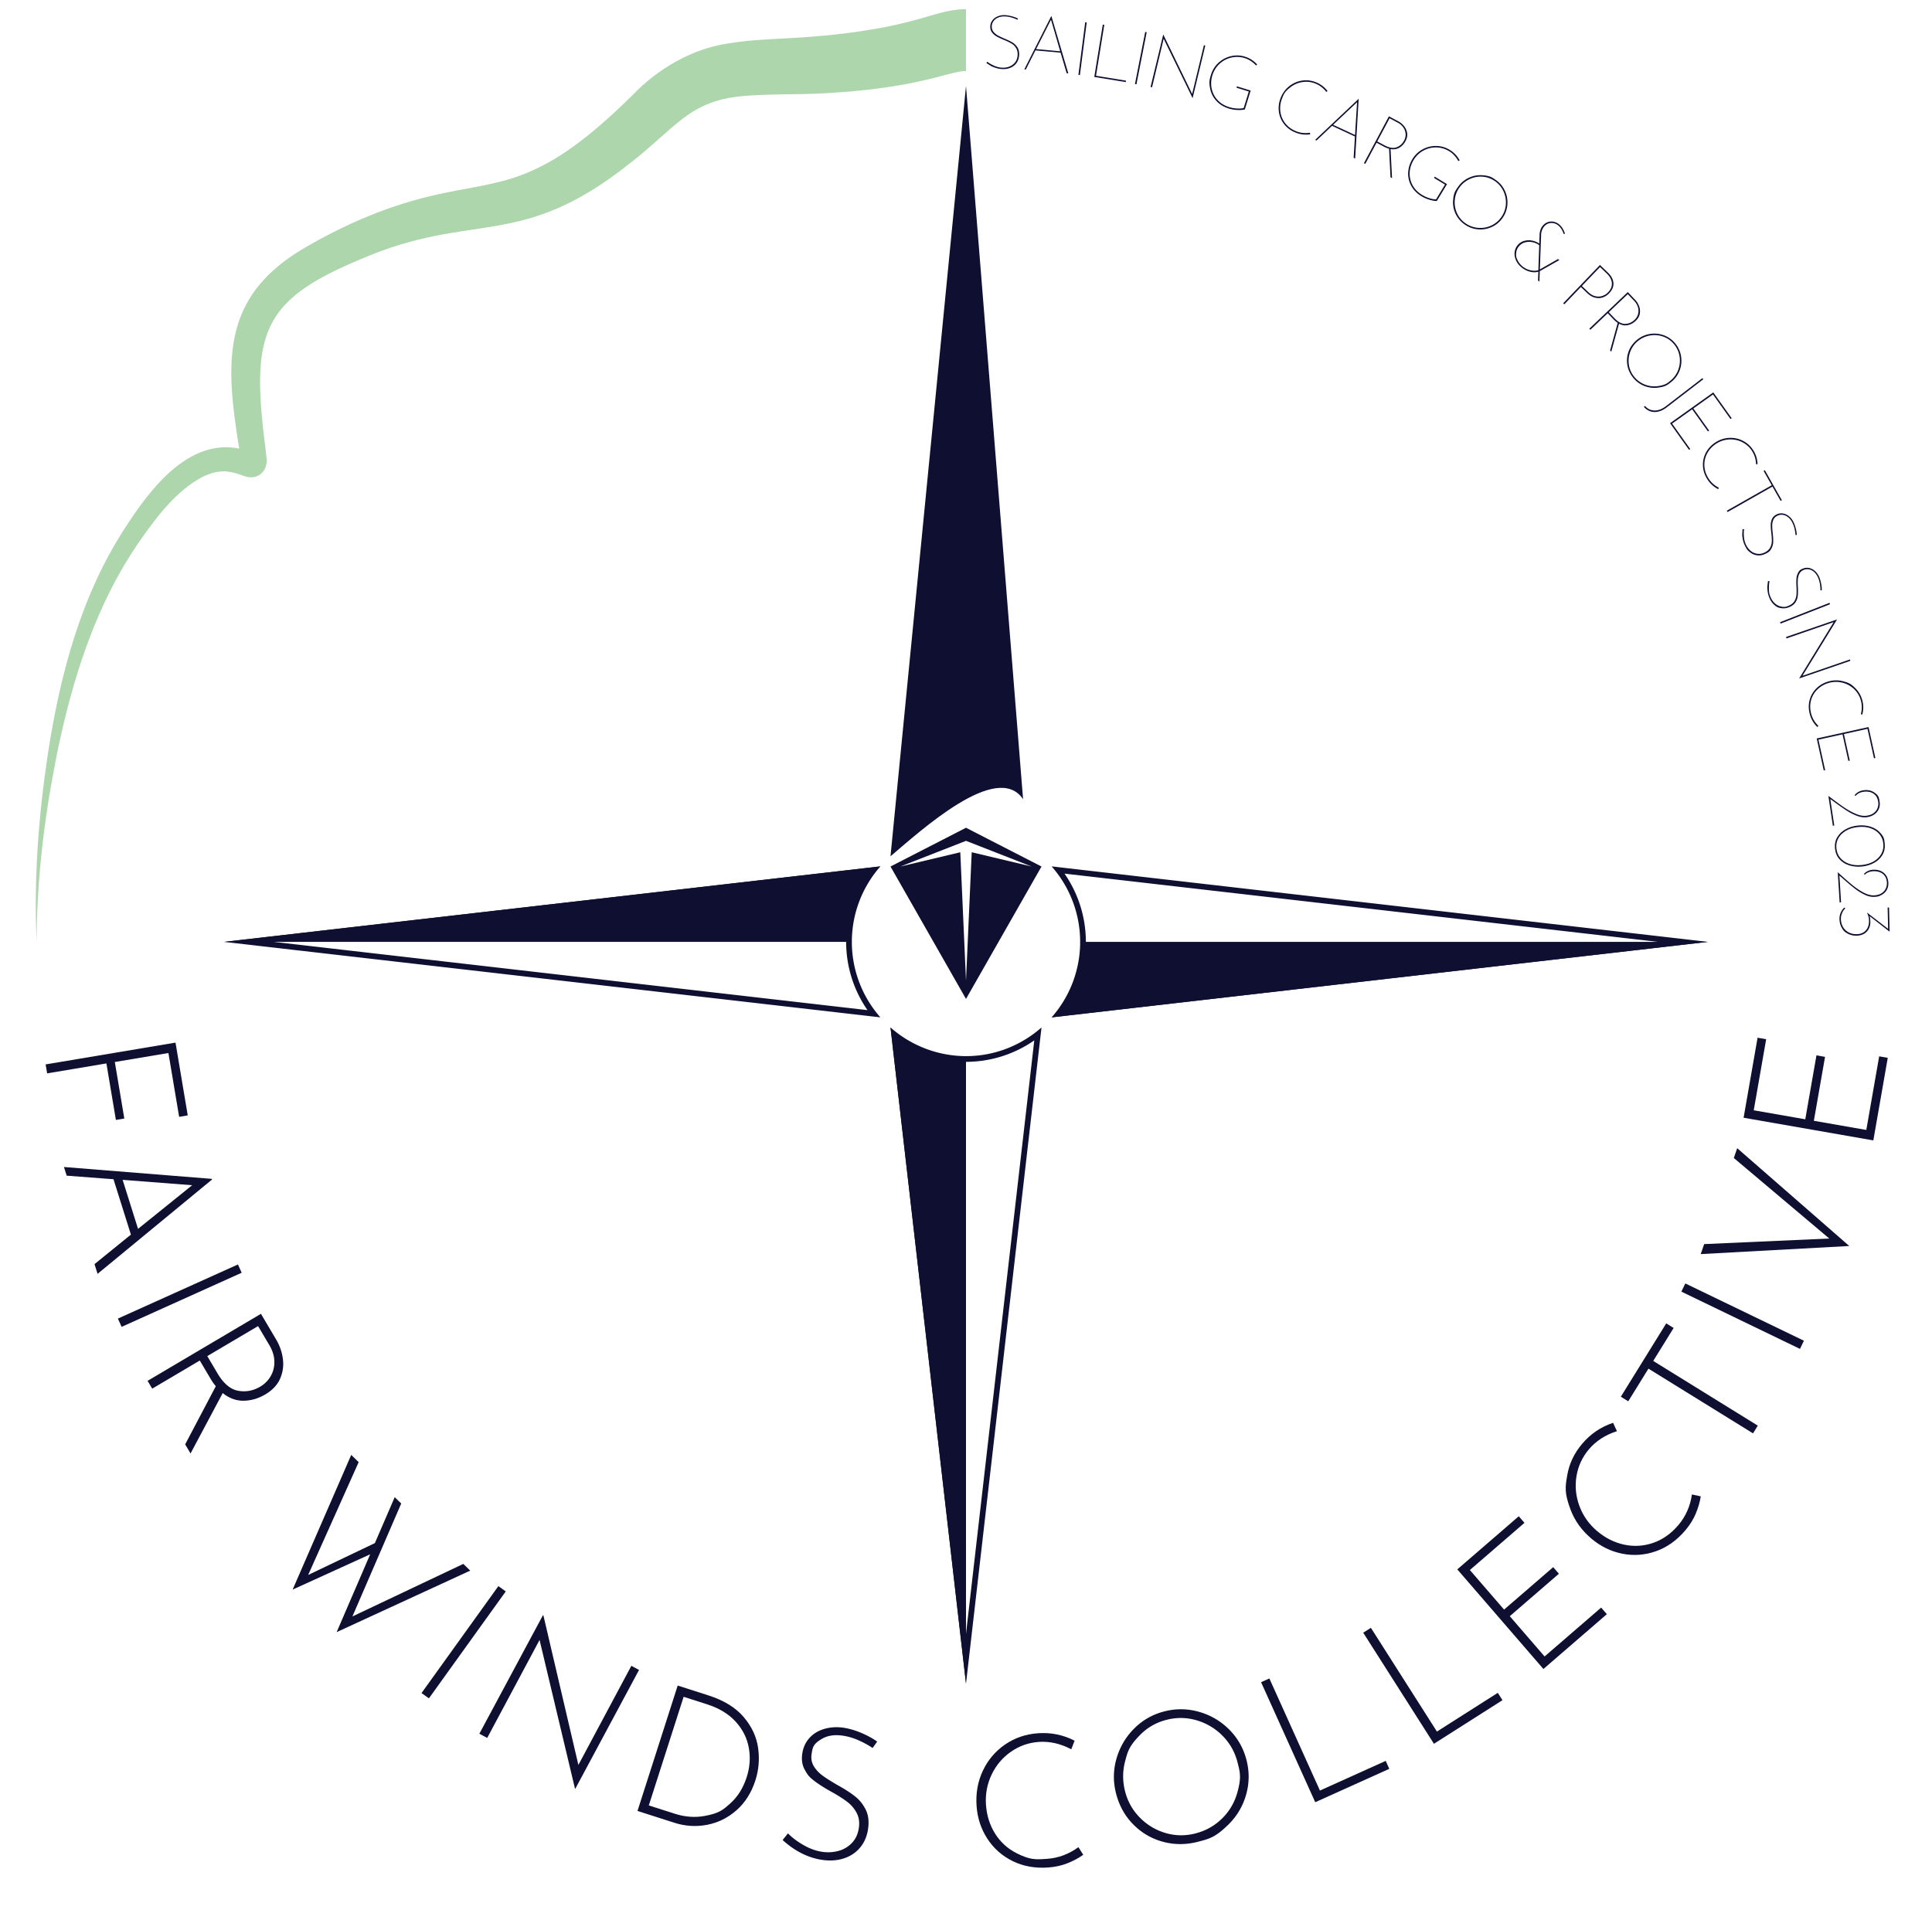 <?xml version="1.0" encoding="UTF-8"?>
<svg data-bbox="12.54 3.195 649.609 651.431" viewBox="0 0 677.002 670.448" xmlns="http://www.w3.org/2000/svg" data-type="color">
    <g>
        <g>
            <path d="M303.983 306.201a42 42 0 0 0-7.481 23.924c0 8.597 2.628 16.93 7.478 23.924L96.003 330.125zm4.52-2.533L78.501 330.125l230 26.457a39.98 39.98 0 0 1-10-26.457c0-9.9 3.663-19.266 10-26.457" fill="#0f1031" data-color="1"/>
            <path d="M373.02 306.202 581 330.125 373.025 354.05a41.96 41.96 0 0 0 7.478-23.924c0-8.59-2.63-16.924-7.482-23.924m-4.519-2.533a40.02 40.02 0 0 1 10 26.457 39.98 39.98 0 0 1-10 26.457l230.001-26.458z" fill="#0f1031" data-color="1"/>
            <path d="M314.577 364.647a42 42 0 0 0 23.968 7.522c8.552 0 16.87-2.642 23.88-7.517l-23.923 207.972zm-2.533-4.522 26.458 230 26.456-230c-7.063 6.232-16.346 10.044-26.413 10.044-9.9 0-19.31-3.707-26.501-10.044" fill="#0f1031" data-color="1"/>
            <path d="m358.502 280.125-20-250-26.458 270c10.507-8.891 37.414-33.565 46.458-20" fill="#0f1031" data-color="1"/>
            <path d="m598.502 330.126-230 26.457s4.87-2.935 7.783-11.457c3.997-11.694 2.217-15 2.217-15z" fill="#0f1031" data-color="1"/>
            <path d="m338.5 590.125-26.456-230s2.935 4.87 11.457 7.783c11.694 3.997 14.998 2.296 14.998 2.296z" fill="#0f1031" data-color="1"/>
            <path d="m78.502 330.125 230-26.457s-4.87 2.935-7.783 11.457c-3.997 11.695-2.217 15-2.217 15z" fill="#0f1031" data-color="1"/>
            <path d="m338.502 290.125-26.457 13.587 26.457 46.413 26.457-46.413zm0 53.587-2-45-21.002 5 23.001-9 23 9-21-5z" fill="#0f1031" data-color="1"/>
        </g>
        <path d="M338.496 24.897c-.637.012-1.472.042-2.132.182-3.822.718-7.322 1.884-11.395 2.804-11.41 2.725-22.906 4.02-34.519 4.723-10.656.721-22.206.114-32.344 1.302-7.077.882-12.942 3.23-18.532 7.394-6.459 5.008-12.151 10.837-18.719 15.831-38.777 30.953-54.985 16.56-94.564 33.759-31.909 13.31-37.877 24.128-34.197 58.38.34 3.878 1.007 7.748 1.334 11.655.337 4.07-2.966 7.386-7.313 6.093-1.042-.29-1.626-.532-2.247-.74-4.538-1.697-8.485-1.298-12.777.81-8.94 4.604-15.864 13.59-21.692 21.921-15.738 22.338-24.069 48.91-29.5 75.545-4.305 21.563-7.053 43.546-7.05 65.58-1.051-22.09.66-44.266 3.955-66.134 4.258-27.486 11.532-55.115 26.875-78.748 8.991-14.042 23.577-33.56 42.893-27.295.692.212 1.406.444 1.699.501.06.013.089.011.006-.004-.087-.008-.29-.06-.82.02-.25.042-.62.137-1.005.332-.85.312-1.832 1.706-1.877 2.24-.111.491-.059.388-.085.269-.534-3.61-1.24-7.255-1.721-10.89-4.015-27.34-2.744-47.522 23.121-63.05 14.921-8.842 30.927-15.674 47.9-19.333 8.267-1.823 16.01-2.797 23.825-5.01 12.247-3.475 22.494-10.363 32.5-18.99 3.979-3.44 7.861-7.074 11.66-10.841 8.757-9.07 20.658-16.15 33.462-17.99 6.24-1.054 12.048-1.315 17.586-1.634 10.864-.528 21.23-1.363 31.818-3.124 8.022-1.251 15.107-3.041 22.918-5.403l2.27-.615c.863-.197 1.609-.412 2.584-.583l1.398-.26 1.522-.195c.993-.146 2.113-.153 3.167-.204z" fill="#99cc99" opacity=".8" data-color="2"/>
        <g>
            <path d="M354.478 6.144a9.5 9.5 0 0 0-2.291-.385q-1.325-.054-2.377.38t-1.642 1.245a3.25 3.25 0 0 0-.632 1.818q-.045 1.085.56 1.88.603.794 1.537 1.322.933.529 2.471 1.175 1.617.677 2.666 1.303t1.734 1.689.62 2.651q-.065 1.59-.84 2.737a4.85 4.85 0 0 1-2.075 1.732q-1.296.584-2.912.517a8.7 8.7 0 0 1-2.487-.447q-1.139-.39-1.604-.675c-.465-.285-.827-.52-1.55-.992l.283-.466q.951.755 2.397 1.398t2.875.701q1.35.056 2.55-.426a4.6 4.6 0 0 0 1.985-1.523q.786-1.043.848-2.55.06-1.458-.59-2.439c-.65-.98-.985-1.18-1.66-1.58q-1.009-.597-2.6-1.247-1.565-.647-2.537-1.204a5.2 5.2 0 0 1-1.612-1.42q-.642-.86-.592-2.079.051-1.217.75-2.13.702-.913 1.861-1.396 1.161-.483 2.537-.427 1.033.042 2.359.389 1.324.346 2.233.834l-.228.388a13 13 0 0 0-2.037-.773" fill="#0f1031" data-color="1"/>
            <path d="m371.651 18.466-8.814-.802-3.376 6.691-.527-.048 9.442-18.672.053.005 5.917 20.07-.581-.053zm-.14-.492-3.224-11.07-5.222 10.302z" fill="#0f1031" data-color="1"/>
            <path d="m380.8 7.86-2.384 18.45-.525-.068 2.383-18.45z" fill="#0f1031" data-color="1"/>
            <path d="m386.964 8.695-2.905 17.865 10.514 1.71-.08.497-11.039-1.795 2.987-18.362z" fill="#0f1031" data-color="1"/>
            <path d="m401.818 11.299-3.59 18.253-.52-.102 3.59-18.253z" fill="#0f1031" data-color="1"/>
            <path d="m422.354 15.963-4.44 18.42-.026-.006-10.117-20.786-4.075 17.01-.515-.125 4.43-18.368.025.006 10.11 20.811 4.12-17.08z" fill="#0f1031" data-color="1"/>
            <path d="M433.491 38.54a12 12 0 0 1-2.87-.498q-2.684-.83-4.375-2.67-1.693-1.839-2.182-4.251c-.489-2.412-.231-3.247.286-4.919q.773-2.506 2.647-4.216a9.65 9.65 0 0 1 4.33-2.296 9.15 9.15 0 0 1 4.91.172q2.507.774 4.285 2.738l-.385.353a9.2 9.2 0 0 0-1.82-1.561 8.7 8.7 0 0 0-2.203-1.04 8.7 8.7 0 0 0-4.664-.166 9 9 0 0 0-4.1 2.186q-1.767 1.632-2.495 3.987-.734 2.38-.273 4.658a8.3 8.3 0 0 0 2.046 4.016q1.585 1.737 4.092 2.511 1.214.376 2.613.475 1.398.1 2.474-.151l1.79-5.798-4.304-1.33.148-.481 4.811 1.486-2.041 6.609q-1.167.278-2.72.186" fill="#0f1031" data-color="1"/>
            <path d="M454.031 46.482q-2.559-1.021-4.08-2.999a8.9 8.9 0 0 1-1.822-4.408q-.3-2.43.653-4.818.983-2.46 2.985-4.045a9.4 9.4 0 0 1 4.48-1.963q2.475-.381 4.888.582a9.45 9.45 0 0 1 4.053 3.073l-.415.32q-1.56-2.022-3.825-2.926a8.6 8.6 0 0 0-4.598-.523q-2.36.37-4.261 1.88c-1.901 1.51-2.21 2.282-2.824 3.824a9.2 9.2 0 0 0-.62 4.517 8.3 8.3 0 0 0 1.7 4.174q1.437 1.872 3.873 2.845 2.264.903 4.789.513l.128.536a9.55 9.55 0 0 1-5.104-.582" fill="#0f1031" data-color="1"/>
            <path d="m474.788 47.84-8.021-3.74-5.444 5.151-.48-.224 15.21-14.37.048.023-1.232 20.887-.528-.246zm.034-.51.717-11.508-8.402 7.923z" fill="#0f1031" data-color="1"/>
            <path d="m487.255 62.146-.51-10.031a8.3 8.3 0 0 1-1.784-.71l-2.596-1.384-3.95 7.414-.468-.249 8.748-16.417 3.368 1.794q1.052.561 1.92 1.608a5 5 0 0 1 1.093 2.43q.225 1.38-.572 2.878-.786 1.472-2.128 2.274-1.343.801-3.102.494l.519 10.186zm2.122-10.52q1.724-.642 2.646-2.374.612-1.145.518-2.351a4.46 4.46 0 0 0-.808-2.232 5.3 5.3 0 0 0-1.883-1.65l-2.924-1.557-4.324 8.115 2.526 1.346q2.526 1.346 4.249.703" fill="#0f1031" data-color="1"/>
            <path d="M500.802 69.975q-1.485-.465-2.664-1.177-2.405-1.453-3.602-3.648a8.74 8.74 0 0 1-1.089-4.653q.108-2.458 1.466-4.704 1.356-2.245 3.588-3.45a9.65 9.65 0 0 1 4.756-1.182 9.15 9.15 0 0 1 4.723 1.354 9.45 9.45 0 0 1 3.498 3.693l-.46.248q-.548-1.042-1.39-1.954c-.841-.912-1.19-1.122-1.885-1.543a8.7 8.7 0 0 0-4.486-1.287 9 9 0 0 0-4.507 1.13q-2.108 1.157-3.384 3.266-1.288 2.132-1.391 4.453a8.3 8.3 0 0 0 1.014 4.392q1.117 2.07 3.364 3.426 1.088.659 2.42 1.093 1.335.434 2.437.45l3.14-5.193-3.856-2.33.26-.431 4.31 2.605-3.579 5.919q-1.2-.013-2.683-.477" fill="#0f1031" data-color="1"/>
            <path d="M514.694 62.31q2.301-1.078 4.83-.883c2.528.195 3.23.685 4.637 1.664s2.466 2.24 3.18 3.781a9.6 9.6 0 0 1 .868 4.852 9.3 9.3 0 0 1-1.672 4.648 9.2 9.2 0 0 1-3.773 3.169 9.5 9.5 0 0 1-4.836.846 9.37 9.37 0 0 1-4.642-1.683q-2.13-1.485-3.21-3.738-1.078-2.253-.888-4.752c.19-2.499.707-3.238 1.736-4.717a9.37 9.37 0 0 1 3.77-3.187m-4.92 7.876a9 9 0 0 0 .792 4.54 8.54 8.54 0 0 0 2.943 3.52 9 9 0 0 0 4.43 1.615 9 9 0 0 0 4.587-.792 8.7 8.7 0 0 0 3.576-3 8.74 8.74 0 0 0 1.567-4.382 9.2 9.2 0 0 0-.814-4.604 8.67 8.67 0 0 0-2.981-3.579q-2.045-1.423-4.441-1.575a9 9 0 0 0-4.562.892 9 9 0 0 0-3.527 3 8.73 8.73 0 0 0-1.57 4.365" fill="#0f1031" data-color="1"/>
            <path d="m539.566 95.035-.131 3.682-.49-.407.113-3.078q-1.337.405-2.955-.01a7.5 7.5 0 0 1-2.964-1.534q-1.326-1.1-1.934-2.503-.61-1.402-.455-2.79a4.6 4.6 0 0 1 1.053-2.468 4.53 4.53 0 0 1 2.218-1.465q1.336-.405 2.761-.15 1.425.254 2.61 1.067l.119-3.624q.15-.804.368-1.417.216-.613.725-1.224.745-.895 1.765-1.254a3.8 3.8 0 0 1 2.077-.135 4.4 4.4 0 0 1 1.932.952q1.343 1.118 2.009 3.22l-.421.133q-.691-1.987-1.853-2.953-1.202-1-2.634-.914-1.432.084-2.397 1.246a4 4 0 0 0-.63 1.027q-.224.537-.31.932-.087.393-.095.488l-.461 12.575 6.364-3.634.448.372zm-3.264-.302q1.575.345 2.761-.047l.306-8.74q-.991-.756-2.316-1.048a5.5 5.5 0 0 0-2.63.054 4.13 4.13 0 0 0-2.168 1.385q-.849 1.02-.965 2.3c-.116 1.28.077 1.696.468 2.525q.585 1.245 1.706 2.177a6.6 6.6 0 0 0 2.838 1.394" fill="#0f1031" data-color="1"/>
            <path d="M565.364 99.125q.189 1.907-1.515 3.686a5.5 5.5 0 0 1-2.247 1.443q-1.276.43-2.707.066-1.434-.363-2.81-1.685l-2.122-2.036-5.816 6.063-.381-.367 12.877-13.426 2.792 2.678q1.74 1.67 1.93 3.578m-6.19 4.73q1.366.261 2.48-.192c1.114-.453 1.367-.716 1.867-1.24q1.45-1.51 1.292-3.259-.159-1.75-1.747-3.271l-2.39-2.293-6.365 6.636 2.123 2.036q1.378 1.32 2.74 1.583" fill="#0f1031" data-color="1"/>
            <path d="m564.2 122.838 2.671-9.682a8.3 8.3 0 0 1-1.469-1.236l-2.029-2.13-6.082 5.794-.366-.383 13.47-12.83 2.632 2.762q.822.863 1.317 2.132.494 1.267.272 2.65-.22 1.38-1.449 2.55-1.21 1.151-2.734 1.49-1.528.337-3.1-.507l-2.713 9.831zm5.324-9.317q1.839-.069 3.26-1.42.938-.897 1.23-2.07a4.46 4.46 0 0 0-.064-2.373 5.3 5.3 0 0 0-1.27-2.158l-2.284-2.399-6.658 6.342 1.974 2.073q1.974 2.072 3.812 2.005" fill="#0f1031" data-color="1"/>
            <path d="M578.003 117.08a9.5 9.5 0 0 1 4.893.39 9.2 9.2 0 0 1 4.053 2.804 9.3 9.3 0 0 1 2.098 4.472 9.56 9.56 0 0 1-.411 4.911q-.851 2.402-2.814 4.061c-1.963 1.66-2.796 1.803-4.462 2.09a9.5 9.5 0 0 1-4.89-.43 9.37 9.37 0 0 1-4.052-2.82q-1.676-1.984-2.138-4.439a9.2 9.2 0 0 1 .366-4.82q.828-2.366 2.892-4.111a9.37 9.37 0 0 1 4.465-2.108m-6.784 6.342a9 9 0 0 0-.404 4.592 8.53 8.53 0 0 0 1.937 4.158 8.96 8.96 0 0 0 3.863 2.702q2.272.82 4.638.417c2.366-.403 2.986-.928 4.227-1.978a8.73 8.73 0 0 0 2.643-3.83 9.2 9.2 0 0 0 .4-4.658 8.66 8.66 0 0 0-1.959-4.226q-1.608-1.903-3.885-2.667a9 9 0 0 0-4.637-.313 9 9 0 0 0-4.182 1.99 8.73 8.73 0 0 0-2.641 3.813" fill="#0f1031" data-color="1"/>
            <path d="M581.024 144.274q-1.506.324-2.797-.138a5 5 0 0 1-2.189-1.543l.4-.307q1.31 1.532 3.307 1.585t4.076-1.546l12.73-9.789.307.4-12.794 9.836q-1.533 1.18-3.04 1.502" fill="#0f1031" data-color="1"/>
            <path d="m606.806 146.582-.41.292-6.135-8.612-6.885 4.904 5.534 7.77-.41.293-5.534-7.771-7.037 5.012 6.35 8.914-.41.292-6.658-9.346 15.152-10.792z" fill="#0f1031" data-color="1"/>
            <path d="M598.291 167.997q-1.478-2.325-1.556-4.82a8.9 8.9 0 0 1 1.1-4.64q1.18-2.147 3.35-3.526 2.236-1.421 4.786-1.534a9.4 9.4 0 0 1 4.782 1.026q2.231 1.14 3.625 3.333a9.45 9.45 0 0 1 1.49 4.862l-.523.018q-.085-2.553-1.392-4.61a8.6 8.6 0 0 0-3.424-3.115 9 9 0 0 0-4.555-.967q-2.425.112-4.528 1.449-2.013 1.279-3.144 3.302a8.3 8.3 0 0 0-1.063 4.38q.07 2.358 1.477 4.572 1.308 2.058 3.584 3.217l-.21.51a9.55 9.55 0 0 1-3.799-3.457" fill="#0f1031" data-color="1"/>
            <path d="m624.389 175.319-.439.248-2.848-5.025-15.746 8.925-.261-.46 15.745-8.926-2.849-5.026.439-.248z" fill="#0f1031" data-color="1"/>
            <path d="M628.84 185.34a9.5 9.5 0 0 0-.787-2.186q-.6-1.181-1.495-1.885-.894-.705-1.891-.822a3.25 3.25 0 0 0-1.894.34q-.968.493-1.364 1.408a5 5 0 0 0-.4 1.989q-.004 1.072.186 2.73.203 1.74.17 2.961t-.623 2.34c-.59 1.119-1.062 1.359-2.007 1.84q-1.418.72-2.798.607-1.382-.115-2.526-.96c-1.144-.844-1.389-1.325-1.878-2.285q-.612-1.204-.829-2.388c-.217-1.184-.21-1.365-.196-1.729q.02-.545.105-1.837l.545.02q-.193 1.198-.045 2.773t.797 2.85q.615 1.205 1.621 2.015t2.301.984q1.292.175 2.639-.51 1.298-.662 1.836-1.709a5.05 5.05 0 0 0 .564-2.22q.028-1.174-.186-2.879-.203-1.681-.193-2.801a5.2 5.2 0 0 1 .446-2.101q.438-.98 1.524-1.534t2.226-.39q1.138.164 2.127.938.99.775 1.616 2.003.469.922.816 2.246.348 1.324.367 2.356l-.45-.008a13 13 0 0 0-.324-2.155" fill="#0f1031" data-color="1"/>
            <path d="M637.735 204.723a9.5 9.5 0 0 0-.64-2.234q-.522-1.219-1.367-1.98-.846-.763-1.832-.945a3.25 3.25 0 0 0-1.913.214q-.998.428-1.454 1.315-.456.888-.531 1.958c-.075 1.07-.048 1.625.006 2.737q.087 1.75-.026 2.966a5.26 5.26 0 0 1-.776 2.293q-.663 1.077-2.124 1.703t-2.833.421c-1.37-.206-1.732-.51-2.456-1.123q-1.087-.918-1.723-2.404a8.7 8.7 0 0 1-.67-2.438q-.137-1.195-.082-1.738c.055-.543.113-.97.226-1.827l.543.056q-.27 1.183-.228 2.764c.042 1.581.232 2.02.608 2.897q.532 1.242 1.484 2.117.952.876 2.23 1.134c1.279.258 1.742.061 2.668-.336q1.338-.573 1.945-1.583.605-1.008.709-2.178t.004-2.885q-.09-1.69-.007-2.808.083-1.116.584-2.067c.501-.95.874-1.11 1.621-1.43q1.12-.48 2.246-.241 1.125.237 2.063 1.076.935.84 1.478 2.105.407.951.666 2.295c.26 1.344.243 1.688.211 2.375l-.449-.038q.01-.985-.18-2.171" fill="#0f1031" data-color="1"/>
            <path d="m641.271 211.779-17.319 6.79-.193-.492 17.32-6.791z" fill="#0f1031" data-color="1"/>
            <path d="m648.39 231.625-17.917 6.16-.01-.025 12.085-19.707-16.531 5.712-.172-.501 17.868-6.143.009.025-12.11 19.715 16.616-5.712z" fill="#0f1031" data-color="1"/>
            <path d="M634.209 250.411q-.736-2.656-.082-5.064a8.9 8.9 0 0 1 2.408-4.117q1.755-1.71 4.232-2.395 2.554-.707 5.025-.071c2.471.636 3.072 1.216 4.274 2.378q1.803 1.74 2.495 4.245a9.45 9.45 0 0 1 .005 5.085l-.504-.135q.663-2.467.013-4.816a8.6 8.6 0 0 0-2.365-3.979 9 9 0 0 0-4.075-2.253q-2.353-.6-4.753.064a9.2 9.2 0 0 0-3.972 2.24 8.3 8.3 0 0 0-2.294 3.88q-.622 2.275.078 4.804.65 2.349 2.489 4.123l-.349.427a9.54 9.54 0 0 1-2.625-4.416" fill="#0f1031" data-color="1"/>
            <path d="m657.157 265.675-.492.108-2.274-10.326-8.255 1.819 2.052 9.316-.492.109-2.052-9.317-8.437 1.858 2.355 10.689-.493.108-2.467-11.206 18.167-4.001z" fill="#0f1031" data-color="1"/>
            <path d="m642.762 289.356-.498.075-1.581-10.482q3.211 2.464 5.379 3.947 2.167 1.481 4.27 2.37t3.807.632q1.65-.25 2.59-1.046.937-.799 1.253-1.811.317-1.013.17-1.982-.236-1.572-1.086-2.41-.85-.836-1.93-1.062a5.9 5.9 0 0 0-2.1-.071q-1.887.284-2.833 1.472l-.336-.271q1.177-1.437 3.064-1.721 2.175-.33 3.78.73c1.606 1.06 1.72 1.799 1.943 3.284q.206 1.363-.289 2.523a4.4 4.4 0 0 1-1.574 1.912q-1.08.752-2.547.973-1.598.241-3.429-.434a18.6 18.6 0 0 1-3.55-1.77q-1.719-1.095-4.222-2.94l-1.685-1.22z" fill="#0f1031" data-color="1"/>
            <path d="M643.813 293.43q1.039-1.75 2.955-2.792 1.914-1.043 4.233-1.289 2.319-.245 4.384.375 2.063.62 3.434 2.114c1.371 1.494 1.452 2.248 1.612 3.76q.24 2.265-.785 4.027-1.027 1.761-2.928 2.802t-4.194 1.284q-2.319.246-4.41-.372-2.09-.618-3.476-2.123t-1.626-3.771.8-4.016m1.034 7.244q1.162 1.41 3.127 2.094t4.467.419q2.504-.265 4.268-1.345 1.765-1.08 2.605-2.701.841-1.623.617-3.49-.174-1.875-1.333-3.27-1.162-1.396-3.113-2.082-1.95-.685-4.455-.42-2.503.265-4.28 1.347-1.779 1.08-2.62 2.689-.843 1.608-.617 3.477.172 1.874 1.334 3.282" fill="#0f1031" data-color="1"/>
            <path d="m645.138 316.266-.502.03-.657-10.579q2.984 2.736 5.013 4.402 2.028 1.667 4.046 2.736 2.017 1.07 3.736.963 1.667-.102 2.671-.816 1.005-.713 1.41-1.693a4.4 4.4 0 0 0 .342-1.96q-.098-1.586-.872-2.495-.772-.908-1.828-1.227a5.9 5.9 0 0 0-2.087-.255q-1.904.117-2.951 1.218l-.31-.3q1.298-1.327 3.203-1.446 2.193-.135 3.703 1.058 1.507 1.194 1.646 3.443.085 1.375-.51 2.487-.594 1.112-1.735 1.767c-1.14.655-1.635.686-2.622.747q-1.613.1-3.378-.733a18.6 18.6 0 0 1-3.38-2.074q-1.618-1.24-3.949-3.3l-1.571-1.363z" fill="#0f1031" data-color="1"/>
            <path d="M654.964 325.31a4.33 4.33 0 0 1-1.64 1.893q-1.11.714-2.7.75-1.723.04-3.09-.685c-1.368-.725-1.627-1.174-2.141-2.072q-.774-1.348-.812-3.07-.027-1.166.414-2.196a5.6 5.6 0 0 1 1.244-1.817l.404.256q-.728.651-1.156 1.67a5 5 0 0 0-.403 2.076q.035 1.59.753 2.806a4.9 4.9 0 0 0 1.977 1.877q1.261.66 2.825.625 2.039-.046 3.19-1.345t1.1-3.444a6 6 0 0 0-.203-1.427q-.189-.711-.492-1.182l.078-.107 7.311 5.64-.17-7.472.504-.011.192 8.477-7.043-5.486q.255.736.276 1.637.112 1.428-.418 2.608" fill="#0f1031" data-color="1"/>
            <path d="m65.788 390.944-3.014.506-3.756-22.372-18.782 3.154 3.326 19.808-2.949.495-3.326-19.807-20.769 3.487-.527-3.142 45.512-7.641z" fill="#0f1031" data-color="1"/>
            <path d="m45.872 432.726-6.102-19.409-16.405-1.246-.955-3.039 51.796 4.156.078.248-40.098 33.048-1.072-3.41zm2.502-2.013 18.969-15.299-24.37-1.877z" fill="#0f1031" data-color="1"/>
            <path d="m84.688 446.096-42.07 18.968-1.31-2.903 42.071-18.969z" fill="#0f1031" data-color="1"/>
            <path d="m64.884 506.253 10.743-20.399q-.92-1.043-1.977-2.833l-3.64-6.155-16.673 9.86-1.62-2.742 39.723-23.49 5.36 9.064a17.6 17.6 0 0 1 2.326 6.743q.473 3.607-.97 6.916-1.443 3.307-5.19 5.524-3.637 2.15-7.567 2.21-3.93.057-7.357-2.674L66.77 509.441zm18.564-18.794q4.059.735 7.751-1.45a10.1 10.1 0 0 0 3.686-3.727q1.335-2.34 1.254-5.159-.083-2.821-1.737-5.618l-3.97-6.714-17.792 10.52 3.54 5.987q3.21 5.427 7.268 6.161" fill="#0f1031" data-color="1"/>
            <path d="m117.962 572.062 11.756-27.284-27.178 12.375 20.535-47.216 2.61 2.537-17.7 39.547 23.38-11.172 6.947-16.093 2.283 2.22-17.102 39.585 38.862-18.42 2.423 2.356z" fill="#0f1031" data-color="1"/>
            <path d="m177.224 557.787-26.928 37.48-2.587-1.859 26.929-37.48z" fill="#0f1031" data-color="1"/>
            <path d="m223.93 585.308-22.337 41.642-.115-.06-12.406-52.091-18.346 34.34-2.75-1.474 22.275-41.528.172.092 12.252 52.377 18.562-34.742z" fill="#0f1031" data-color="1"/>
            <path d="m237.473 590.783 10.833 3.472q8.045 2.58 12.287 7.556 4.24 4.978 5.06 10.836.817 5.86-.948 11.369-2.064 6.437-6.59 10.446-4.529 4.01-10.312 5.125-5.784 1.116-11.479-.71l-12.936-4.146zm-1.02 44.927q5.322 1.707 10.43.784c5.108-.923 6.413-2.085 9.025-4.411q3.916-3.488 5.761-9.245 1.647-5.138.725-10.245-.924-5.108-4.608-9.156-3.686-4.048-10-6.072l-8.232-2.638-12.201 38.067z" fill="#0f1031" data-color="1"/>
            <path d="M300.927 610.008q-2.706-1.212-5.403-1.631-4.496-.7-7.539 1.096c-3.043 1.796-3.222 2.95-3.582 5.263q-.38 2.442.8 4.368t3.253 3.4 5.395 3.374q3.633 2.013 5.94 3.885 2.307 1.873 3.647 4.68 1.338 2.807.719 6.788-.591 3.79-2.844 6.432t-5.747 3.742-7.668.451q-7.258-1.13-13.656-6.928l1.877-2.34q2.096 2.17 5.355 4.058 3.258 1.889 6.533 2.399 2.89.45 5.666-.27a10.1 10.1 0 0 0 4.77-2.744q1.993-2.023 2.493-5.236.469-3.017-.72-5.309a11.7 11.7 0 0 0-3.274-3.897q-2.085-1.607-5.354-3.432-3.633-2.013-5.933-3.72c-2.3-1.707-2.754-2.523-3.661-4.156q-1.363-2.448-.852-5.723.5-3.21 2.523-5.43 2.021-2.216 5.16-3.143 3.135-.925 6.743-.43 3.083.48 6.261 1.83t5.546 3.035l-1.6 2.25q-2.142-1.452-4.848-2.662" fill="#0f1031" data-color="1"/>
            <path d="M374.06 653.063q-3.106 1.23-6.737 1.488-6.939.492-12.474-2.244-5.539-2.736-8.865-7.844-3.326-5.106-3.776-11.462-.473-6.677 2.188-12.34 2.662-5.662 7.756-9.183t11.577-3.98q6.809-.483 12.828 2.61l-1.156 3.014q-5.686-2.985-11.39-2.582-5.384.38-9.79 3.463-4.41 3.082-6.762 8.038-2.354 4.956-1.953 10.597.394 5.576 3.186 10.037 2.793 4.461 7.524 6.863c4.73 2.402 6.72 2.26 10.697 1.98q5.966-.424 10.983-4.102l1.688 2.683q-2.418 1.736-5.524 2.964" fill="#0f1031" data-color="1"/>
            <path d="M391.232 616.4q1.733-6.05 6.159-10.51 4.423-4.458 10.594-6.044t12.258.172q6.09 1.757 10.526 6.221 4.434 4.464 6.02 10.634t-.148 12.219q-1.735 6.05-6.238 10.462c-4.503 4.412-6.56 4.94-10.673 5.997q-6.233 1.602-12.218-.015-5.986-1.614-10.381-6.057-4.397-4.44-6.047-10.86-1.586-6.17.148-12.22m8.2 20.676q3.81 3.855 8.966 5.38 5.156 1.53 10.51.152 5.412-1.39 9.298-5.208 3.884-3.817 5.356-9.06c1.472-5.243 1.007-7.048.08-10.658q-1.392-5.414-5.24-9.291a20.95 20.95 0 0 0-9.077-5.42q-5.228-1.54-10.58-.166-5.414 1.39-9.243 5.295c-3.829 3.905-4.296 5.657-5.229 9.162q-1.4 5.26-.025 10.61 1.375 5.351 5.184 9.204" fill="#0f1031" data-color="1"/>
            <path d="m444.805 588.3 17.72 39.283 23.048-10.397 1.257 2.785-25.952 11.706-18.977-42.068z" fill="#0f1031" data-color="1"/>
            <path d="m480.383 570.55 23.137 36.358 21.332-13.575 1.64 2.578-24.02 15.284-24.776-38.935z" fill="#0f1031" data-color="1"/>
            <path d="m532.2 531.445 1.996 2.312-19.13 16.534 11.987 13.868 17.212-14.876 1.997 2.31-17.212 14.878 12.198 14.113 19.82-17.129 1.996 2.312-22.228 19.212-30.177-34.917z" fill="#0f1031" data-color="1"/>
            <path d="M594.232 530.493q-1.29 3.082-3.644 5.859-4.497 5.306-10.322 7.354-5.828 2.05-11.805.86-5.978-1.19-10.838-5.308-5.107-4.328-7.298-10.19c-2.19-5.862-1.843-7.894-1.15-11.964q1.042-6.105 5.244-11.064 4.413-5.207 10.831-7.35l1.349 2.932q-6.109 1.98-9.807 6.344-3.488 4.116-4.364 9.422-.876 5.308 1.024 10.454 1.9 5.145 6.215 8.803 4.266 3.615 9.407 4.734 5.143 1.12 10.167-.586t8.89-6.268 4.742-10.722l3.099.667q-.45 2.943-1.74 6.023" fill="#0f1031" data-color="1"/>
            <path d="m583.87 463.844 2.597 1.607-7.149 11.552 36.645 22.68-1.677 2.708-36.644-22.68-7.081 11.441-2.598-1.607z" fill="#0f1031" data-color="1"/>
            <path d="m590.563 449.847 41.557 20.073-1.386 2.867-41.555-20.072z" fill="#0f1031" data-color="1"/>
            <path d="m608.74 402.436 39.273 34.283-52.055 2.838 1.206-3.503 43.844-1.952-33.453-28.225z" fill="#0f1031" data-color="1"/>
            <path d="m615.882 363.72 3.01.525-4.354 24.908 18.057 3.156 3.917-22.41 3.009.526-3.917 22.41 18.376 3.212 4.51-25.804 3.01.526-5.059 28.941-45.46-7.945z" fill="#0f1031" data-color="1"/>
        </g>
    </g>
</svg>
